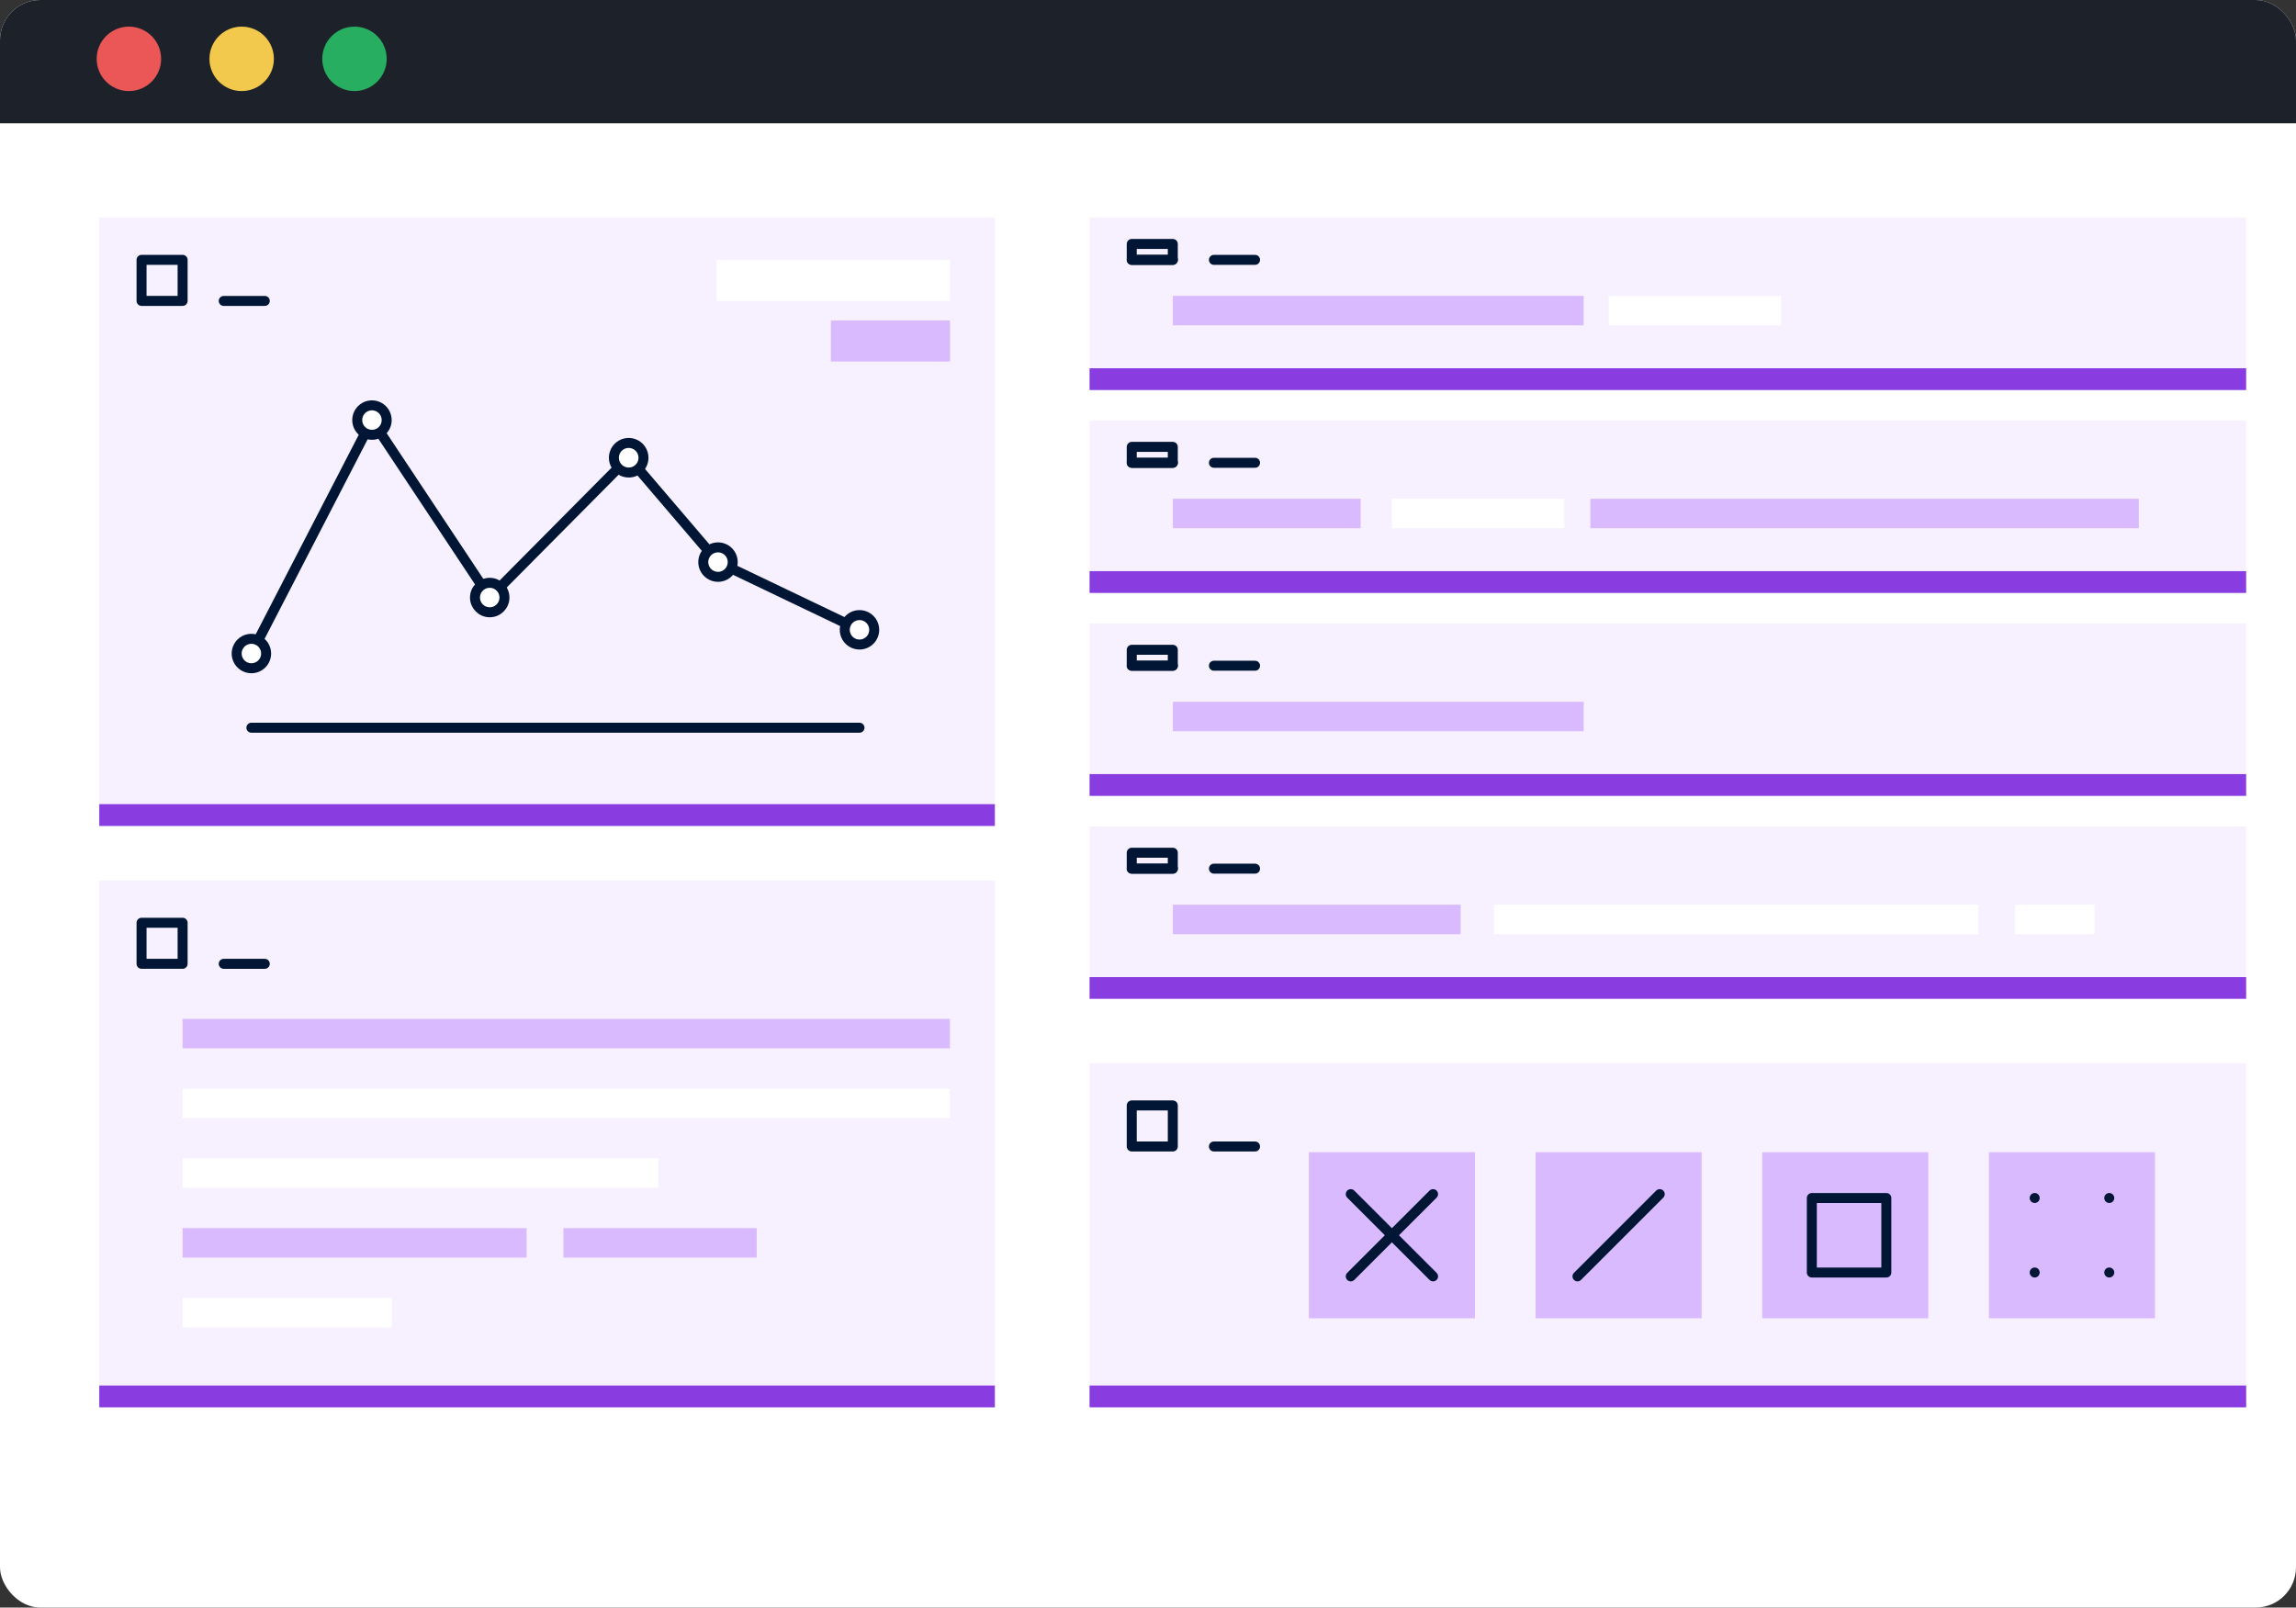 <svg width="487" height="341" viewBox="0 0 487 341" fill="none" xmlns="http://www.w3.org/2000/svg">
<rect x="0" y="0" width="487" height="341" fill="#333333" stroke="none"/>
<g clip-path="url(#clip0_227_272)">
<rect width="487" height="341" rx="8.544" fill="white"/>
<rect y="-0.332" width="487.001" height="26.486" fill="#1D2129"/>
<circle cx="27.339" cy="12.483" r="6.835" fill="#EB5757"/>
<circle cx="51.261" cy="12.483" r="6.835" fill="#F2C94C"/>
<circle cx="75.187" cy="12.483" r="6.835" fill="#27AE60"/>
<path opacity="0.5" d="M211.015 46.16H21.061V175.185H211.015V46.16Z" fill="#F0E3FF"/>
<path d="M211.015 170.578H21.061V175.201H211.015V170.578Z" fill="#893CE0"/>
<path d="M38.733 55.121H30.024V63.829H38.733V55.121Z" stroke="#011635" stroke-width="2.12" stroke-linecap="round" stroke-linejoin="round"/>
<path d="M56.162 63.832H47.454" stroke="#011635" stroke-width="2.12" stroke-linecap="round" stroke-linejoin="round"/>
<path d="M53.321 138.626L78.894 89.106L103.874 126.751L133.348 97.05L152.292 119.231L182.303 133.593" stroke="#011635" stroke-width="2.12" stroke-linecap="round" stroke-linejoin="round"/>
<path d="M56.446 138.628C56.446 138.01 56.262 137.406 55.919 136.892C55.576 136.379 55.088 135.978 54.517 135.742C53.946 135.505 53.318 135.443 52.712 135.564C52.106 135.684 51.549 135.982 51.112 136.419C50.675 136.856 50.378 137.413 50.257 138.019C50.137 138.625 50.199 139.253 50.435 139.824C50.672 140.395 51.072 140.882 51.586 141.226C52.099 141.569 52.703 141.752 53.322 141.752C54.15 141.752 54.945 141.423 55.531 140.837C56.117 140.251 56.446 139.457 56.446 138.628Z" fill="white" stroke="#011635" stroke-width="2.12" stroke-linecap="round" stroke-linejoin="round"/>
<path d="M136.486 97.052C136.478 96.429 136.284 95.824 135.93 95.311C135.577 94.799 135.078 94.404 134.499 94.176C133.92 93.948 133.286 93.897 132.678 94.029C132.07 94.162 131.515 94.473 131.084 94.922C130.653 95.371 130.365 95.938 130.258 96.551C130.15 97.164 130.226 97.795 130.478 98.365C130.73 98.934 131.145 99.415 131.671 99.748C132.197 100.081 132.811 100.249 133.433 100.233C134.259 100.214 135.044 99.869 135.616 99.273C136.189 98.677 136.501 97.878 136.486 97.052Z" fill="white" stroke="#011635" stroke-width="2.12" stroke-linecap="round" stroke-linejoin="round"/>
<path d="M103.874 129.877C105.6 129.877 106.998 128.479 106.998 126.753C106.998 125.028 105.6 123.629 103.874 123.629C102.149 123.629 100.75 125.028 100.75 126.753C100.75 128.479 102.149 129.877 103.874 129.877Z" fill="white" stroke="#011635" stroke-width="2.12" stroke-linecap="round" stroke-linejoin="round"/>
<path d="M155.416 119.234C155.416 118.616 155.233 118.012 154.89 117.498C154.547 116.984 154.059 116.584 153.488 116.347C152.917 116.111 152.289 116.049 151.683 116.169C151.077 116.29 150.52 116.588 150.083 117.024C149.646 117.461 149.349 118.018 149.228 118.624C149.107 119.23 149.169 119.858 149.406 120.429C149.642 121 150.043 121.488 150.556 121.831C151.07 122.175 151.674 122.358 152.292 122.358C153.121 122.358 153.915 122.029 154.501 121.443C155.087 120.857 155.416 120.062 155.416 119.234Z" fill="white" stroke="#011635" stroke-width="2.12" stroke-linecap="round" stroke-linejoin="round"/>
<path d="M82.019 89.109C82.019 88.491 81.836 87.887 81.492 87.373C81.149 86.859 80.661 86.459 80.09 86.222C79.519 85.986 78.891 85.924 78.285 86.044C77.679 86.165 77.123 86.463 76.686 86.899C76.249 87.336 75.951 87.893 75.831 88.499C75.71 89.105 75.772 89.733 76.008 90.304C76.245 90.875 76.645 91.363 77.159 91.706C77.673 92.049 78.277 92.233 78.895 92.233C79.723 92.233 80.518 91.904 81.104 91.318C81.69 90.732 82.019 89.937 82.019 89.109Z" fill="white" stroke="#011635" stroke-width="2.12" stroke-linecap="round" stroke-linejoin="round"/>
<path d="M185.428 133.597C185.428 132.979 185.245 132.375 184.902 131.861C184.558 131.347 184.07 130.947 183.499 130.71C182.929 130.474 182.3 130.412 181.694 130.533C181.088 130.653 180.532 130.951 180.095 131.388C179.658 131.825 179.36 132.381 179.24 132.987C179.119 133.593 179.181 134.222 179.418 134.792C179.654 135.363 180.054 135.851 180.568 136.195C181.082 136.538 181.686 136.721 182.304 136.721C182.714 136.721 183.12 136.64 183.499 136.483C183.878 136.326 184.223 136.096 184.513 135.806C184.803 135.516 185.033 135.171 185.19 134.792C185.347 134.413 185.428 134.007 185.428 133.597Z" fill="white" stroke="#011635" stroke-width="2.12" stroke-linecap="round" stroke-linejoin="round"/>
<path d="M53.321 154.363H182.303" stroke="#011635" stroke-width="2.12" stroke-linecap="round" stroke-linejoin="round"/>
<path d="M201.502 55.121H151.981V63.829H201.502V55.121Z" fill="white"/>
<path d="M201.501 67.973H176.239V76.681H201.501V67.973Z" fill="#DABAFF"/>
<path opacity="0.5" d="M211.015 186.777H21.061V298.513H211.015V186.777Z" fill="#F0E3FF"/>
<path d="M211.015 293.902H21.061V298.525H211.015V293.902Z" fill="#893CE0"/>
<path d="M38.733 195.738H30.024V204.446H38.733V195.738Z" stroke="#011635" stroke-width="2.12" stroke-linecap="round" stroke-linejoin="round"/>
<path d="M56.162 204.449H47.454" stroke="#011635" stroke-width="2.12" stroke-linecap="round" stroke-linejoin="round"/>
<path d="M201.487 216.125H38.732V222.373H201.487V216.125Z" fill="#DABAFF"/>
<path d="M201.487 230.926H38.732V237.174H201.487V230.926Z" fill="white"/>
<path d="M139.597 245.711H38.732V251.959H139.597V245.711Z" fill="white"/>
<path d="M111.705 260.512H38.732V266.76H111.705V260.512Z" fill="#DABAFF"/>
<path d="M160.506 260.512H119.51V266.76H160.506V260.512Z" fill="#DABAFF"/>
<path d="M83.121 275.316H38.732V281.565H83.121V275.316Z" fill="white"/>
<path opacity="0.5" d="M476.43 46.16H231.104V78.109H476.43V46.16Z" fill="#F0E3FF"/>
<path d="M476.43 78.109H231.104V82.732H476.43V78.109Z" fill="#893CE0"/>
<path d="M240.052 55.121H248.774" stroke="#011635" stroke-width="2.12" stroke-linecap="round" stroke-linejoin="round"/>
<path d="M257.482 55.121H266.205" stroke="#011635" stroke-width="2.12" stroke-linecap="round" stroke-linejoin="round"/>
<path d="M248.76 51.746H240.052V55.125H248.76V51.746Z" stroke="#011635" stroke-width="2.12" stroke-linecap="round" stroke-linejoin="round"/>
<path d="M335.911 62.758H248.773V69.006H335.911V62.758Z" fill="#DABAFF"/>
<path d="M377.799 62.758H341.228V69.006H377.799V62.758Z" fill="white"/>
<path opacity="0.5" d="M476.43 89.207H231.104V121.156H476.43V89.207Z" fill="#F0E3FF"/>
<path d="M476.43 121.156H231.104V125.779H476.43V121.156Z" fill="#893CE0"/>
<path d="M240.052 98.168H248.774" stroke="#011635" stroke-width="2.12" stroke-linecap="round" stroke-linejoin="round"/>
<path d="M257.482 98.168H266.205" stroke="#011635" stroke-width="2.12" stroke-linecap="round" stroke-linejoin="round"/>
<path d="M248.76 94.789H240.052V98.168H248.76V94.789Z" stroke="#011635" stroke-width="2.12" stroke-linecap="round" stroke-linejoin="round"/>
<path d="M288.61 105.805H248.773V112.053H288.61V105.805Z" fill="#DABAFF"/>
<path d="M453.656 105.805H337.326V112.053H453.656V105.805Z" fill="#DABAFF"/>
<path d="M331.799 105.805H295.228V112.053H331.799V105.805Z" fill="white"/>
<path opacity="0.5" d="M476.43 132.254H231.104V164.203H476.43V132.254Z" fill="#F0E3FF"/>
<path d="M476.43 164.199H231.104V168.822H476.43V164.199Z" fill="#893CE0"/>
<path d="M240.052 141.215H248.774" stroke="#011635" stroke-width="2.12" stroke-linecap="round" stroke-linejoin="round"/>
<path d="M257.482 141.215H266.205" stroke="#011635" stroke-width="2.12" stroke-linecap="round" stroke-linejoin="round"/>
<path d="M248.76 137.836H240.052V141.215H248.76V137.836Z" stroke="#011635" stroke-width="2.12" stroke-linecap="round" stroke-linejoin="round"/>
<path d="M335.911 148.863H248.773V155.112H335.911V148.863Z" fill="#DABAFF"/>
<path opacity="0.5" d="M476.43 175.312H231.104V207.261H476.43V175.312Z" fill="#F0E3FF"/>
<path d="M476.43 207.262H231.104V211.884H476.43V207.262Z" fill="#893CE0"/>
<path d="M240.052 184.262H248.774" stroke="#011635" stroke-width="2.12" stroke-linecap="round" stroke-linejoin="round"/>
<path d="M257.482 184.262H266.205" stroke="#011635" stroke-width="2.12" stroke-linecap="round" stroke-linejoin="round"/>
<path d="M248.76 180.883H240.052V184.261H248.76V180.883Z" stroke="#011635" stroke-width="2.12" stroke-linecap="round" stroke-linejoin="round"/>
<path d="M309.815 191.91H248.773V198.159H309.815V191.91Z" fill="#DABAFF"/>
<path d="M419.643 191.91H316.884V198.159H419.643V191.91Z" fill="white"/>
<path d="M444.283 191.91H427.361V198.159H444.283V191.91Z" fill="white"/>
<path opacity="0.5" d="M476.43 225.527H231.104V298.515H476.43V225.527Z" fill="#F0E3FF"/>
<path d="M476.43 293.902H231.104V298.525H476.43V293.902Z" fill="#893CE0"/>
<path d="M248.76 234.488H240.052V243.196H248.76V234.488Z" stroke="#011635" stroke-width="2.12" stroke-linecap="round" stroke-linejoin="round"/>
<path d="M266.205 243.195H257.482" stroke="#011635" stroke-width="2.12" stroke-linecap="round" stroke-linejoin="round"/>
<path d="M312.842 244.414H277.613V279.642H312.842V244.414Z" fill="#DABAFF"/>
<path d="M286.505 270.749L303.964 253.305" stroke="#011635" stroke-width="2.12" stroke-linecap="round" stroke-linejoin="round"/>
<path d="M303.964 270.749L286.505 253.305" stroke="#011635" stroke-width="2.12" stroke-linecap="round" stroke-linejoin="round"/>
<path d="M360.933 244.414H325.705V279.642H360.933V244.414Z" fill="#DABAFF"/>
<path d="M334.597 270.749L352.041 253.305" stroke="#011635" stroke-width="2.12" stroke-linecap="round" stroke-linejoin="round"/>
<path d="M409.012 244.414H373.783V279.642H409.012V244.414Z" fill="#DABAFF"/>
<path d="M400.106 254.125H384.302V269.93H400.106V254.125Z" stroke="#011635" stroke-width="2.12" stroke-linecap="round" stroke-linejoin="round"/>
<path d="M457.092 244.414H421.863V279.642H457.092V244.414Z" fill="#DABAFF"/>
<circle cx="431.575" cy="254.123" r="1.06" fill="#011635"/>
<circle cx="447.393" cy="254.123" r="1.06" fill="#011635"/>
<circle cx="431.575" cy="269.927" r="1.06" fill="#011635"/>
<circle cx="447.393" cy="269.927" r="1.06" fill="#011635"/>
</g>
<defs>
<clipPath id="clip0_227_272">
<rect width="487" height="341" rx="8.544" fill="white"/>
</clipPath>
</defs>
</svg>
